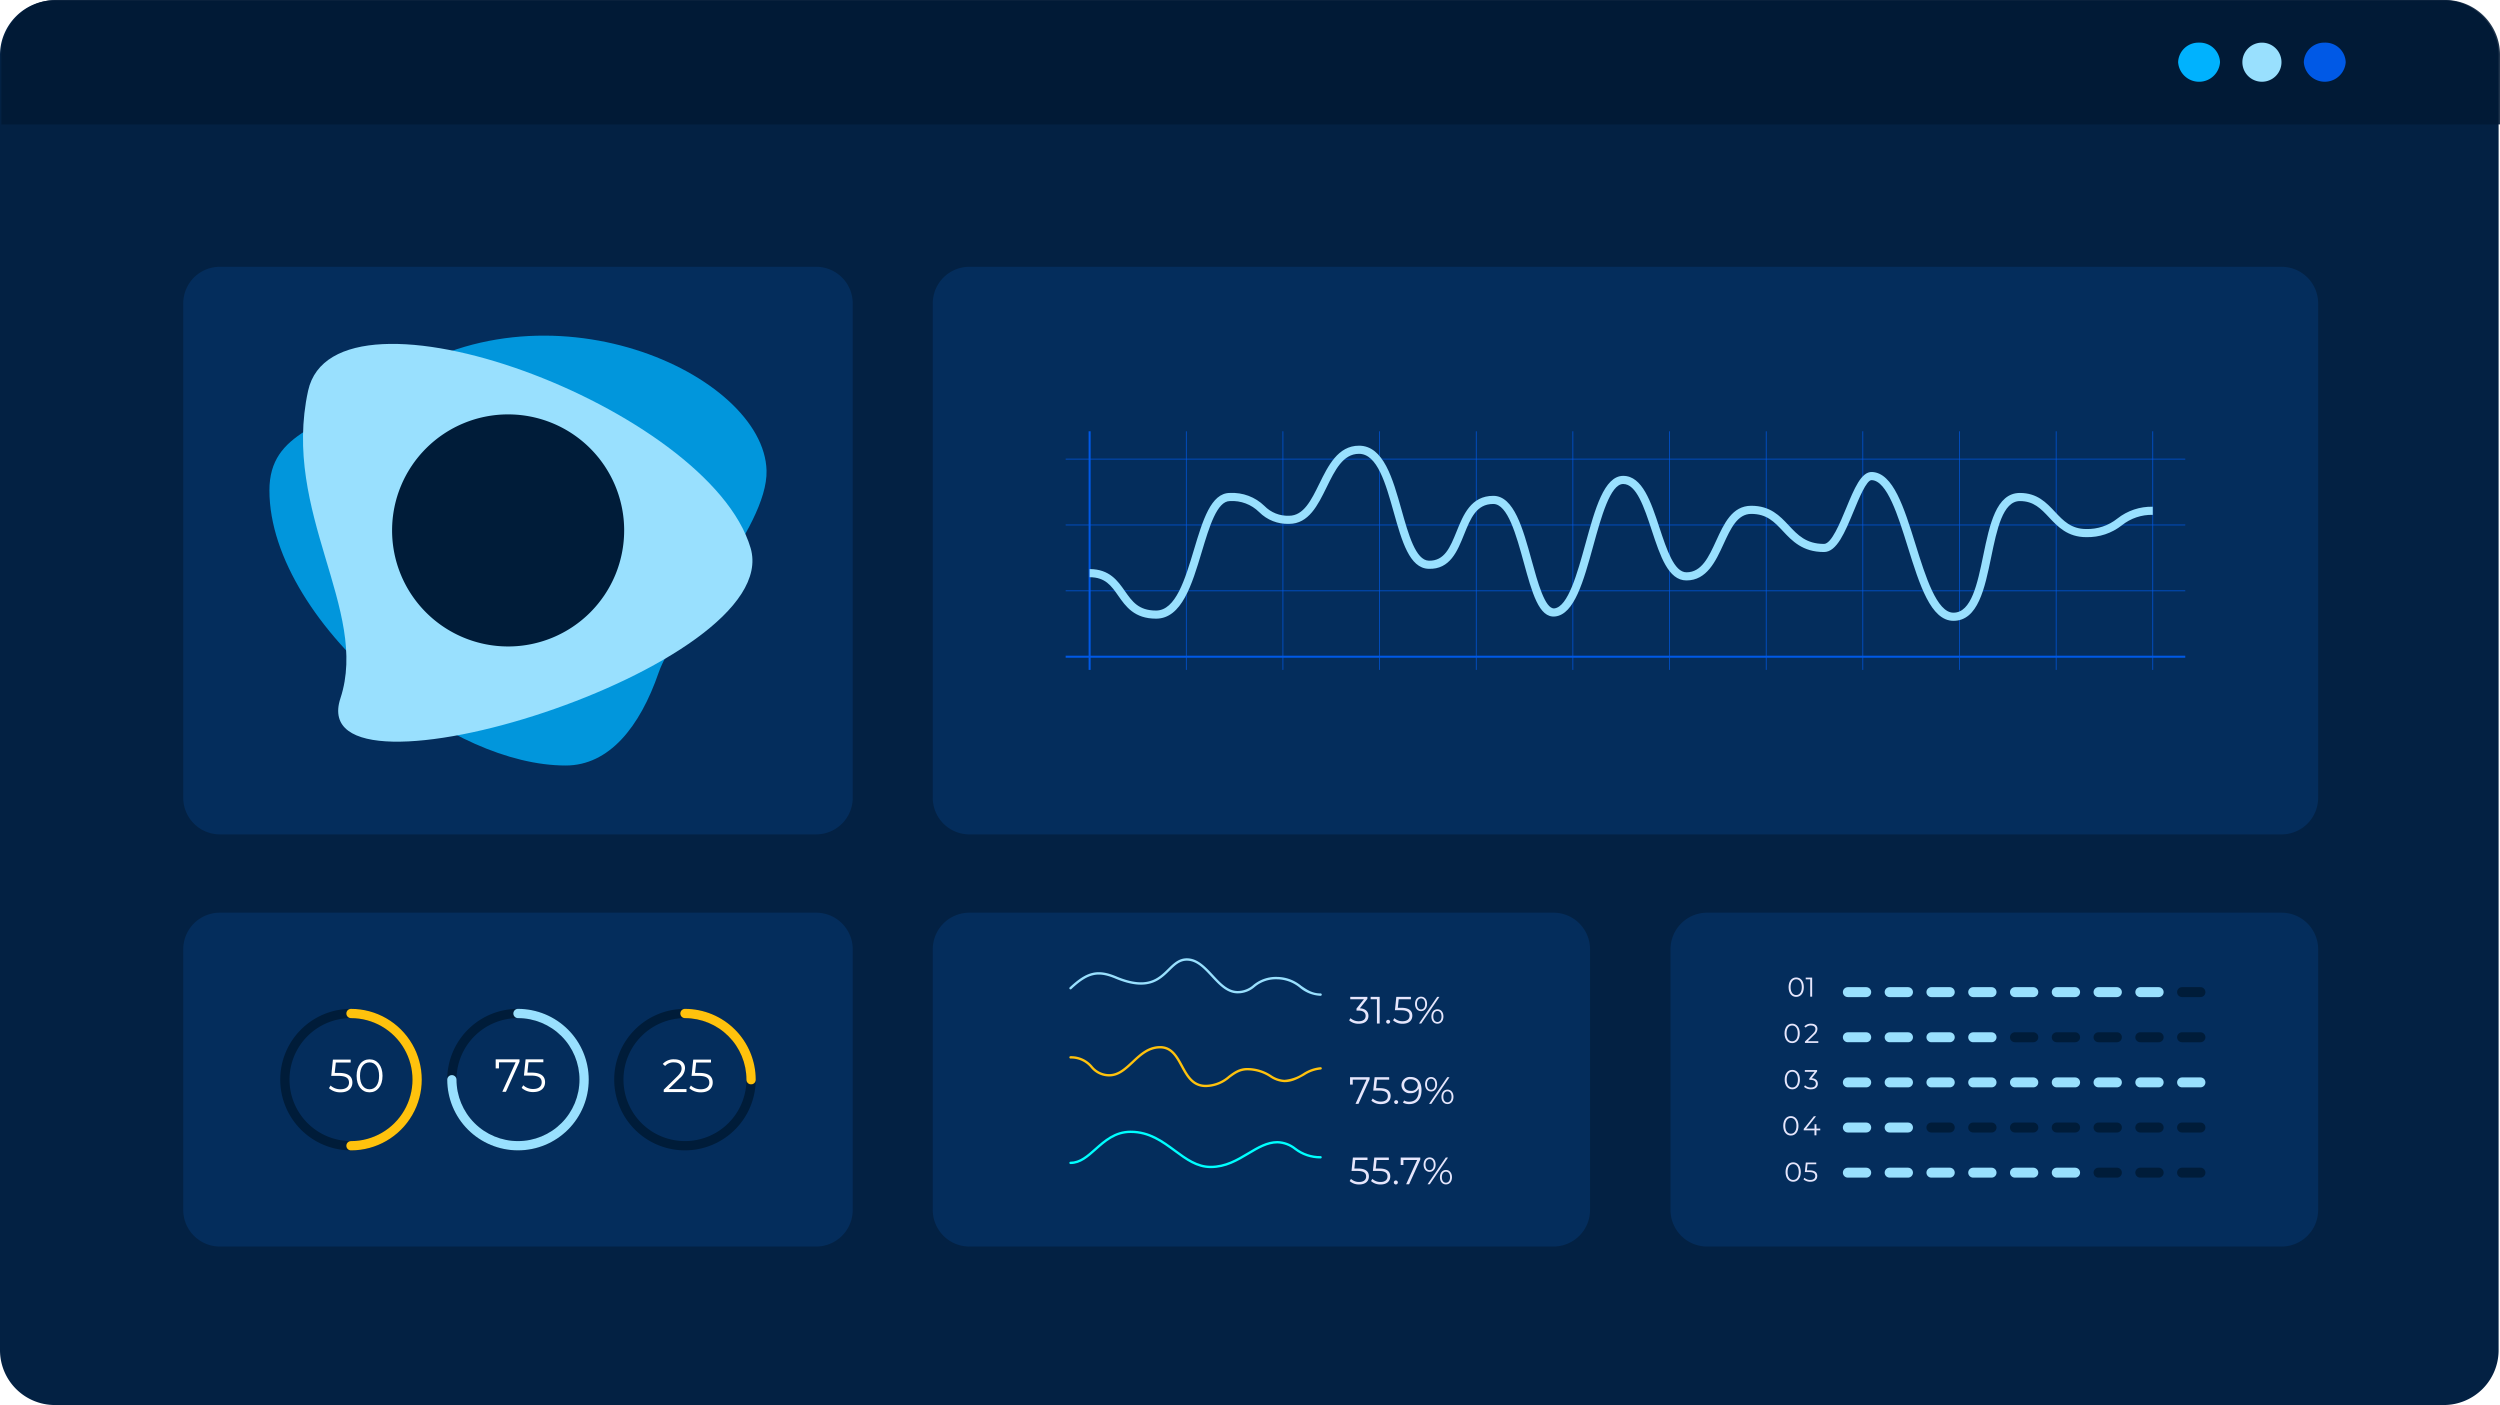 <svg xmlns="http://www.w3.org/2000/svg" xmlns:xlink="http://www.w3.org/1999/xlink" id="Group_1480" data-name="Group 1480" width="668.816" height="375.881" viewBox="0 0 668.816 375.881"><defs><clipPath id="clip-path"><rect id="Rectangle_730" data-name="Rectangle 730" width="668.816" height="375.881" fill="none"></rect></clipPath><clipPath id="clip-path-2"><rect id="Rectangle_679" data-name="Rectangle 679" width="668.818" height="375.881" fill="none"></rect></clipPath><clipPath id="clip-path-3"><rect id="Rectangle_658" data-name="Rectangle 658" width="668.444" height="375.816" fill="none"></rect></clipPath><clipPath id="clip-path-4"><rect id="Rectangle_659" data-name="Rectangle 659" width="668.442" height="33.277" fill="none"></rect></clipPath><clipPath id="clip-path-5"><rect id="Rectangle_661" data-name="Rectangle 661" width="133.002" height="115.001" fill="none"></rect></clipPath><clipPath id="clip-path-6"><path id="Path_5508" data-name="Path 5508" d="M226.549,298.5c-15.335,0-33.308-8.49-48.26-20.906-17.594-14.61-31-34.655-31-52.7,0-15.963,15.015-16.9,31.58-28.5,42.06-29.457,100.728-2.73,101.416,23.192.413,15.553-24.48,41.333-28.864,54.055-5.042,14.631-13.3,24.858-24.87,24.858" transform="translate(-147.287 -183.503)" fill="none"></path></clipPath><radialGradient id="radial-gradient" cx="0.498" cy="0.563" r="0.473" gradientTransform="matrix(0.986, 0, 0, -1, -0.007, 4.601)" gradientUnits="objectBoundingBox"><stop offset="0" stop-color="#99e0fe"></stop><stop offset="0.999" stop-color="#00b2fe"></stop><stop offset="1" stop-color="#00b2fe"></stop></radialGradient><clipPath id="clip-path-7"><rect id="Rectangle_662" data-name="Rectangle 662" width="120.239" height="106.42" fill="none"></rect></clipPath><clipPath id="clip-path-8"><path id="Path_5511" data-name="Path 5511" d="M657.154,253.826c-2.162,4.41-4.2,8.576-8.1,8.576a8.717,8.717,0,0,1-6.6-2.637,12.317,12.317,0,0,0-9.241-3.461c-5.043,0-7.245,7.334-9.576,15.1-2.415,8.043-4.913,16.36-10.166,16.36-4.687,0-6.38-2.419-8.342-5.219-1.928-2.752-4.112-5.872-9.434-5.872v2.173c4.192,0,5.8,2.292,7.655,4.945,2.018,2.88,4.3,6.145,10.121,6.145,6.868,0,9.6-9.1,12.245-17.909,2-6.66,4.069-13.548,7.5-13.548a10.223,10.223,0,0,1,7.836,2.946,10.753,10.753,0,0,0,8,3.152c5.25,0,7.689-4.979,10.049-9.793,2.256-4.6,4.387-8.949,8.66-8.949,4.9,0,7.135,7.939,9.294,15.615,2.17,7.719,4.221,15.01,9.328,15.149,5.771.21,7.722-4.793,9.485-9.158,1.776-4.4,3.309-8.192,7.82-8.192,3.855,0,6.145,8.327,8.165,15.675,2.2,7.995,4.056,14.909,8.4,14.421,5.128-.573,7.582-9.464,10.18-18.878,2.143-7.764,4.571-16.562,8.011-16.562,3.551,0,5.625,6.284,7.632,12.361,2.281,6.913,4.436,13.441,9.29,13.441,5.459,0,7.827-5.158,9.916-9.709,1.91-4.161,3.715-8.091,7.417-8.091,4.168,0,6.166,2.131,8.478,4.6,2.463,2.627,5.255,5.6,10.986,5.6,3.425,0,5.613-5.3,7.93-10.9,1.382-3.342,3.462-8.439,4.831-8.339,4.133.17,7.058,9.549,9.638,17.824,3.178,10.191,6.18,19.817,12.231,19.817,6.58,0,8.37-8.667,10.1-17.048,1.522-7.368,3.1-14.985,7.676-14.985,3.705,0,5.614,2.03,7.823,4.382,2.319,2.47,4.949,5.269,9.955,5.269a14.762,14.762,0,0,0,9.516-3.176,12.732,12.732,0,0,1,8.26-2.791v-2.173a14.729,14.729,0,0,0-9.484,3.169,12.772,12.772,0,0,1-8.291,2.8c-4.067,0-6.158-2.226-8.372-4.583-2.34-2.492-4.76-5.068-9.405-5.068-6.35,0-8.1,8.5-9.8,16.718-1.555,7.529-3.163,15.315-7.973,15.315-4.453,0-7.483-9.717-10.156-18.291-3.066-9.83-5.961-19.114-11.622-19.348-2.882-.125-4.755,4.421-6.928,9.681-1.667,4.033-3.951,9.557-5.923,9.557-4.789,0-7.029-2.388-9.4-4.918-2.435-2.6-4.954-5.285-10.063-5.285s-7.28,4.756-9.391,9.357c-1.993,4.341-3.876,8.443-7.942,8.443-3.284,0-5.288-6.075-7.228-11.949-2.247-6.811-4.571-13.854-9.693-13.854-5.093,0-7.527,8.819-10.1,18.156-2.185,7.916-4.662,16.888-8.328,17.3-2.486.23-4.46-7-6.066-12.84-2.334-8.492-4.748-17.272-10.259-17.272-5.976,0-8.025,5.074-9.834,9.551-1.716,4.248-3.231,7.908-7.412,7.8-3.509-.1-5.434-6.944-7.3-13.566-2.378-8.455-4.836-17.2-11.385-17.2-5.627,0-8.274,5.4-10.609,10.166" transform="translate(-595.699 -243.66)" fill="none"></path></clipPath><linearGradient id="linear-gradient" x1="-1.025" y1="5.478" x2="-1.023" y2="5.478" gradientUnits="objectBoundingBox"><stop offset="0" stop-color="#3385ff"></stop><stop offset="0.998" stop-color="#99e0fe"></stop><stop offset="1" stop-color="#99e0fe"></stop></linearGradient><clipPath id="clip-path-10"><path id="Path_5521" data-name="Path 5521" d="M371.941,552.784a1.24,1.24,0,0,0,1.241,1.241,16.466,16.466,0,0,1,16.447,16.447,1.241,1.241,0,1,0,2.481,0,18.949,18.949,0,0,0-18.928-18.929,1.24,1.24,0,0,0-1.241,1.241" transform="translate(-371.941 -551.543)" fill="none"></path></clipPath><linearGradient id="linear-gradient-2" x1="-9.024" y1="5.255" x2="-9" y2="5.255" gradientUnits="objectBoundingBox"><stop offset="0" stop-color="#0054b0"></stop><stop offset="1" stop-color="#ffc20d"></stop></linearGradient><clipPath id="clip-path-11"><path id="Path_5522" data-name="Path 5522" d="M189.359,552.784a1.24,1.24,0,0,0,1.24,1.241,16.448,16.448,0,0,1,0,32.9,1.24,1.24,0,1,0,0,2.481,18.929,18.929,0,1,0,0-37.858,1.24,1.24,0,0,0-1.24,1.241" transform="translate(-189.359 -551.543)" fill="none"></path></clipPath><linearGradient id="linear-gradient-3" x1="-4.594" y1="2.8" x2="-4.57" y2="2.8" xlink:href="#linear-gradient-2"></linearGradient><clipPath id="clip-path-12"><path id="Path_5523" data-name="Path 5523" d="M262.191,552.784a1.24,1.24,0,0,0,1.241,1.241,16.448,16.448,0,1,1-16.448,16.447,1.241,1.241,0,0,0-2.481,0,18.929,18.929,0,1,0,18.93-18.929,1.24,1.24,0,0,0-1.241,1.241" transform="translate(-244.502 -551.543)" fill="none"></path></clipPath><linearGradient id="linear-gradient-4" x1="-3.16" y1="2.8" x2="-3.147" y2="2.8" gradientUnits="objectBoundingBox"><stop offset="0" stop-color="#0055b0"></stop><stop offset="1" stop-color="#99e0fe"></stop></linearGradient><clipPath id="clip-path-14"><path id="Path_5534" data-name="Path 5534" d="M1008.84,539.683a1.33,1.33,0,1,0,0,2.66h4.913a1.33,1.33,0,1,0,0-2.66Z" transform="translate(-1007.51 -539.683)" fill="none"></path></clipPath><linearGradient id="linear-gradient-5" x1="-65.101" y1="42.033" x2="-65.037" y2="42.033" gradientUnits="objectBoundingBox"><stop offset="0" stop-color="#0059e6"></stop><stop offset="1" stop-color="#99e0fe"></stop></linearGradient><clipPath id="clip-path-15"><path id="Path_5535" data-name="Path 5535" d="M1008.84,564.358a1.33,1.33,0,0,0,0,2.66h4.913a1.33,1.33,0,1,0,0-2.66Z" transform="translate(-1007.51 -564.358)" fill="none"></path></clipPath><linearGradient id="linear-gradient-6" x1="-65.101" y1="37.486" x2="-65.037" y2="37.486" xlink:href="#linear-gradient-5"></linearGradient><clipPath id="clip-path-16"><path id="Path_5536" data-name="Path 5536" d="M1008.84,589.032a1.33,1.33,0,1,0,0,2.66h4.913a1.33,1.33,0,1,0,0-2.66Z" transform="translate(-1007.51 -589.032)" fill="none"></path></clipPath><linearGradient id="linear-gradient-7" x1="-65.101" y1="32.947" x2="-65.037" y2="32.947" xlink:href="#linear-gradient-5"></linearGradient><clipPath id="clip-path-17"><path id="Path_5537" data-name="Path 5537" d="M1008.84,613.707a1.33,1.33,0,1,0,0,2.66h4.913a1.33,1.33,0,1,0,0-2.66Z" transform="translate(-1007.51 -613.707)" fill="none"></path></clipPath><linearGradient id="linear-gradient-8" x1="-65.101" y1="28.413" x2="-65.037" y2="28.413" xlink:href="#linear-gradient-5"></linearGradient><clipPath id="clip-path-18"><path id="Path_5538" data-name="Path 5538" d="M1008.84,638.382a1.33,1.33,0,0,0,0,2.66h4.913a1.33,1.33,0,1,0,0-2.66Z" transform="translate(-1007.51 -638.382)" fill="none"></path></clipPath><linearGradient id="linear-gradient-9" x1="-65.101" y1="23.869" x2="-65.037" y2="23.869" xlink:href="#linear-gradient-5"></linearGradient><clipPath id="clip-path-19"><path id="Path_5539" data-name="Path 5539" d="M1031.682,539.683a1.33,1.33,0,1,0,0,2.66h4.913a1.33,1.33,0,1,0,0-2.66Z" transform="translate(-1030.352 -539.683)" fill="none"></path></clipPath><linearGradient id="linear-gradient-10" x1="-66.582" y1="42.033" x2="-66.517" y2="42.033" xlink:href="#linear-gradient-5"></linearGradient><clipPath id="clip-path-20"><path id="Path_5540" data-name="Path 5540" d="M1031.682,564.358a1.33,1.33,0,0,0,0,2.66h4.913a1.33,1.33,0,1,0,0-2.66Z" transform="translate(-1030.352 -564.358)" fill="none"></path></clipPath><linearGradient id="linear-gradient-11" x1="-66.582" y1="37.486" x2="-66.517" y2="37.486" xlink:href="#linear-gradient-5"></linearGradient><clipPath id="clip-path-21"><path id="Path_5541" data-name="Path 5541" d="M1031.682,589.032a1.33,1.33,0,0,0,0,2.66h4.913a1.33,1.33,0,1,0,0-2.66Z" transform="translate(-1030.352 -589.032)" fill="none"></path></clipPath><linearGradient id="linear-gradient-12" x1="-66.582" y1="32.947" x2="-66.517" y2="32.947" xlink:href="#linear-gradient-5"></linearGradient><clipPath id="clip-path-22"><path id="Path_5542" data-name="Path 5542" d="M1031.682,613.707a1.33,1.33,0,1,0,0,2.66h4.913a1.33,1.33,0,1,0,0-2.66Z" transform="translate(-1030.352 -613.707)" fill="none"></path></clipPath><linearGradient id="linear-gradient-13" x1="-66.582" y1="28.413" x2="-66.517" y2="28.413" xlink:href="#linear-gradient-5"></linearGradient><clipPath id="clip-path-23"><path id="Path_5543" data-name="Path 5543" d="M1031.682,638.382a1.33,1.33,0,0,0,0,2.66h4.913a1.33,1.33,0,1,0,0-2.66Z" transform="translate(-1030.352 -638.382)" fill="none"></path></clipPath><linearGradient id="linear-gradient-14" x1="-66.582" y1="23.869" x2="-66.517" y2="23.869" xlink:href="#linear-gradient-5"></linearGradient><clipPath id="clip-path-24"><path id="Path_5544" data-name="Path 5544" d="M1054.522,539.683a1.33,1.33,0,1,0,0,2.66h4.913a1.33,1.33,0,1,0,0-2.66Z" transform="translate(-1053.192 -539.683)" fill="none"></path></clipPath><linearGradient id="linear-gradient-15" x1="-68.058" y1="42.033" x2="-67.993" y2="42.033" xlink:href="#linear-gradient-5"></linearGradient><clipPath id="clip-path-25"><path id="Path_5545" data-name="Path 5545" d="M1054.522,564.358a1.33,1.33,0,0,0,0,2.66h4.913a1.33,1.33,0,0,0,0-2.66Z" transform="translate(-1053.192 -564.358)" fill="none"></path></clipPath><linearGradient id="linear-gradient-16" x1="-68.058" y1="37.486" x2="-67.993" y2="37.486" xlink:href="#linear-gradient-5"></linearGradient><clipPath id="clip-path-26"><path id="Path_5546" data-name="Path 5546" d="M1054.522,589.032a1.33,1.33,0,0,0,0,2.66h4.913a1.33,1.33,0,0,0,0-2.66Z" transform="translate(-1053.192 -589.032)" fill="none"></path></clipPath><linearGradient id="linear-gradient-17" x1="-68.058" y1="32.947" x2="-67.993" y2="32.947" xlink:href="#linear-gradient-5"></linearGradient><clipPath id="clip-path-28"><path id="Path_5548" data-name="Path 5548" d="M1054.522,638.382a1.33,1.33,0,0,0,0,2.66h4.913a1.33,1.33,0,0,0,0-2.66Z" transform="translate(-1053.192 -638.382)" fill="none"></path></clipPath><linearGradient id="linear-gradient-18" x1="-68.058" y1="23.869" x2="-67.993" y2="23.869" xlink:href="#linear-gradient-5"></linearGradient><clipPath id="clip-path-29"><path id="Path_5549" data-name="Path 5549" d="M1077.362,539.683a1.33,1.33,0,1,0,0,2.66h4.913a1.33,1.33,0,1,0,0-2.66Z" transform="translate(-1076.032 -539.683)" fill="none"></path></clipPath><linearGradient id="linear-gradient-19" x1="-69.529" y1="42.033" x2="-69.464" y2="42.033" xlink:href="#linear-gradient-5"></linearGradient><clipPath id="clip-path-30"><path id="Path_5550" data-name="Path 5550" d="M1077.362,564.358a1.33,1.33,0,1,0,0,2.66h4.913a1.33,1.33,0,0,0,0-2.66Z" transform="translate(-1076.032 -564.358)" fill="none"></path></clipPath><linearGradient id="linear-gradient-20" x1="-69.529" y1="37.486" x2="-69.464" y2="37.486" xlink:href="#linear-gradient-5"></linearGradient><clipPath id="clip-path-31"><path id="Path_5551" data-name="Path 5551" d="M1077.362,589.032a1.33,1.33,0,1,0,0,2.66h4.913a1.33,1.33,0,0,0,0-2.66Z" transform="translate(-1076.032 -589.032)" fill="none"></path></clipPath><linearGradient id="linear-gradient-21" x1="-69.529" y1="32.947" x2="-69.464" y2="32.947" xlink:href="#linear-gradient-5"></linearGradient><clipPath id="clip-path-33"><path id="Path_5553" data-name="Path 5553" d="M1077.362,638.382a1.33,1.33,0,1,0,0,2.66h4.913a1.33,1.33,0,0,0,0-2.66Z" transform="translate(-1076.032 -638.382)" fill="none"></path></clipPath><linearGradient id="linear-gradient-22" x1="-69.529" y1="23.869" x2="-69.464" y2="23.869" xlink:href="#linear-gradient-5"></linearGradient><clipPath id="clip-path-34"><path id="Path_5554" data-name="Path 5554" d="M1100.2,539.683a1.33,1.33,0,1,0,0,2.66h4.912a1.33,1.33,0,1,0,0-2.66Z" transform="translate(-1098.873 -539.683)" fill="none"></path></clipPath><linearGradient id="linear-gradient-23" x1="-71.005" y1="42.033" x2="-70.941" y2="42.033" xlink:href="#linear-gradient-5"></linearGradient><clipPath id="clip-path-36"><path id="Path_5556" data-name="Path 5556" d="M1100.2,589.032a1.33,1.33,0,1,0,0,2.66h4.912a1.33,1.33,0,1,0,0-2.66Z" transform="translate(-1098.873 -589.032)" fill="none"></path></clipPath><linearGradient id="linear-gradient-24" x1="-71.005" y1="32.947" x2="-70.941" y2="32.947" xlink:href="#linear-gradient-5"></linearGradient><clipPath id="clip-path-38"><path id="Path_5558" data-name="Path 5558" d="M1100.2,638.382a1.33,1.33,0,1,0,0,2.66h4.912a1.33,1.33,0,1,0,0-2.66Z" transform="translate(-1098.873 -638.382)" fill="none"></path></clipPath><linearGradient id="linear-gradient-25" x1="-71.005" y1="23.869" x2="-70.941" y2="23.869" xlink:href="#linear-gradient-5"></linearGradient><clipPath id="clip-path-39"><path id="Path_5559" data-name="Path 5559" d="M1123.044,539.683a1.33,1.33,0,1,0,0,2.66h4.913a1.33,1.33,0,1,0,0-2.66Z" transform="translate(-1121.714 -539.683)" fill="none"></path></clipPath><linearGradient id="linear-gradient-26" x1="-72.481" y1="42.033" x2="-72.416" y2="42.033" xlink:href="#linear-gradient-5"></linearGradient><clipPath id="clip-path-41"><path id="Path_5561" data-name="Path 5561" d="M1123.044,589.032a1.33,1.33,0,0,0,0,2.66h4.913a1.33,1.33,0,1,0,0-2.66Z" transform="translate(-1121.714 -589.032)" fill="none"></path></clipPath><linearGradient id="linear-gradient-27" x1="-72.481" y1="32.947" x2="-72.416" y2="32.947" xlink:href="#linear-gradient-5"></linearGradient><clipPath id="clip-path-43"><path id="Path_5563" data-name="Path 5563" d="M1123.044,638.382a1.33,1.33,0,0,0,0,2.66h4.913a1.33,1.33,0,1,0,0-2.66Z" transform="translate(-1121.714 -638.382)" fill="none"></path></clipPath><linearGradient id="linear-gradient-28" x1="-72.481" y1="23.869" x2="-72.416" y2="23.869" xlink:href="#linear-gradient-5"></linearGradient><clipPath id="clip-path-44"><path id="Path_5564" data-name="Path 5564" d="M1145.884,539.683a1.33,1.33,0,1,0,0,2.66h4.913a1.33,1.33,0,1,0,0-2.66Z" transform="translate(-1144.554 -539.683)" fill="none"></path></clipPath><linearGradient id="linear-gradient-29" x1="-73.956" y1="42.033" x2="-73.892" y2="42.033" xlink:href="#linear-gradient-5"></linearGradient><clipPath id="clip-path-46"><path id="Path_5566" data-name="Path 5566" d="M1145.884,589.032a1.33,1.33,0,0,0,0,2.66h4.913a1.33,1.33,0,1,0,0-2.66Z" transform="translate(-1144.554 -589.032)" fill="none"></path></clipPath><linearGradient id="linear-gradient-30" x1="-73.956" y1="32.947" x2="-73.892" y2="32.947" xlink:href="#linear-gradient-5"></linearGradient><clipPath id="clip-path-48"><path id="Path_5569" data-name="Path 5569" d="M1168.725,539.683a1.33,1.33,0,1,0,0,2.66h4.913a1.33,1.33,0,1,0,0-2.66Z" transform="translate(-1167.395 -539.683)" fill="none"></path></clipPath><linearGradient id="linear-gradient-31" x1="-75.433" y1="42.033" x2="-75.368" y2="42.033" xlink:href="#linear-gradient-5"></linearGradient><clipPath id="clip-path-50"><path id="Path_5571" data-name="Path 5571" d="M1168.725,589.032a1.33,1.33,0,1,0,0,2.66h4.913a1.33,1.33,0,0,0,0-2.66Z" transform="translate(-1167.395 -589.032)" fill="none"></path></clipPath><linearGradient id="linear-gradient-32" x1="-75.433" y1="32.947" x2="-75.368" y2="32.947" xlink:href="#linear-gradient-5"></linearGradient><clipPath id="clip-path-52"><path id="Path_5576" data-name="Path 5576" d="M1191.566,589.032a1.33,1.33,0,0,0,0,2.66h4.913a1.33,1.33,0,1,0,0-2.66Z" transform="translate(-1190.236 -589.032)" fill="none"></path></clipPath><linearGradient id="linear-gradient-33" x1="-76.912" y1="32.947" x2="-76.848" y2="32.947" xlink:href="#linear-gradient-5"></linearGradient><clipPath id="clip-path-54"><path id="Path_5596" data-name="Path 5596" d="M600.987,618.115c-4.28.01-7.1,2.522-9.592,4.738-2.065,1.839-4.016,3.574-6.467,3.574a.318.318,0,1,0,0,.637c2.693,0,4.732-1.814,6.89-3.736,2.522-2.245,5.131-4.567,9.17-4.576h.034c4.874,0,8.32,2.54,11.653,5,3.072,2.266,5.973,4.405,9.745,4.405,4.1,0,7.224-1.865,10.246-3.668,2.547-1.519,4.952-2.955,7.616-2.955a7.712,7.712,0,0,1,4.6,1.724,11.274,11.274,0,0,0,6.937,2.305.318.318,0,1,0,0-.636,10.6,10.6,0,0,1-6.587-2.2,8.322,8.322,0,0,0-4.954-1.831c-2.839,0-5.317,1.48-7.943,3.044-2.948,1.759-6,3.578-9.92,3.578-3.561,0-6.382-2.078-9.367-4.279-3.415-2.519-6.947-5.123-12.03-5.123Z" transform="translate(-584.609 -618.115)" fill="none"></path></clipPath><linearGradient id="linear-gradient-34" x1="-4.236" y1="7.313" x2="-4.229" y2="7.313" gradientUnits="objectBoundingBox"><stop offset="0" stop-color="#00b4dc"></stop><stop offset="1" stop-color="aqua"></stop></linearGradient></defs><g id="Group_1479" data-name="Group 1479" clip-path="url(#clip-path)"><g id="Group_1384" data-name="Group 1384"><g id="Group_1383" data-name="Group 1383" clip-path="url(#clip-path-2)"><g id="Group_1371" data-name="Group 1371" transform="translate(0 0.065)" style="isolation: isolate"><g id="Group_1370" data-name="Group 1370"><g id="Group_1369" data-name="Group 1369" clip-path="url(#clip-path-3)"><path id="Path_5498" data-name="Path 5498" d="M14.68.133H653.763a14.68,14.68,0,0,1,14.68,14.68V361.269a14.68,14.68,0,0,1-14.68,14.68H14.68A14.68,14.68,0,0,1,0,361.269V14.813A14.68,14.68,0,0,1,14.68.133" transform="translate(0 -0.133)" fill="#032143"></path></g></g></g><g id="Group_1374" data-name="Group 1374" transform="translate(0.374)" opacity="0.877" style="isolation: isolate"><g id="Group_1373" data-name="Group 1373"><g id="Group_1372" data-name="Group 1372" clip-path="url(#clip-path-4)"><path id="Path_5499" data-name="Path 5499" d="M669.208,33.278v-18.6A14.68,14.68,0,0,0,654.527,0H15.444A14.68,14.68,0,0,0,.764,14.681v18.6Z" transform="translate(-0.764 -0.001)" fill="#011934"></path></g></g></g><path id="Path_5500" data-name="Path 5500" d="M1265.12,23.312a5.427,5.427,0,0,1,5.6,5.231,5.618,5.618,0,0,1-11.209,0,5.427,5.427,0,0,1,5.6-5.231" transform="translate(-643.179 -11.904)" fill="#0059e6"></path><path id="Path_5501" data-name="Path 5501" d="M1231.148,23.312a5.231,5.231,0,1,1-5.231,5.231,5.231,5.231,0,0,1,5.231-5.231" transform="translate(-626.022 -11.904)" fill="#99e0fe"></path><path id="Path_5502" data-name="Path 5502" d="M1196.4,23.312a5.428,5.428,0,0,1,5.6,5.231,5.618,5.618,0,0,1-11.21,0,5.428,5.428,0,0,1,5.6-5.231" transform="translate(-608.085 -11.904)" fill="#00b2fe"></path><path id="Path_5503" data-name="Path 5503" d="M109.973,145.86H269.5a9.786,9.786,0,0,1,9.787,9.787V287.916A9.786,9.786,0,0,1,269.5,297.7H109.973a9.787,9.787,0,0,1-9.787-9.787V155.647a9.787,9.787,0,0,1,9.787-9.787" transform="translate(-51.161 -74.484)" fill="#042d5c"></path><path id="Path_5504" data-name="Path 5504" d="M109.973,498.97H269.5a9.786,9.786,0,0,1,9.787,9.787v69.737a9.787,9.787,0,0,1-9.787,9.787H109.973a9.787,9.787,0,0,1-9.787-9.787V508.757a9.787,9.787,0,0,1,9.787-9.787" transform="translate(-51.161 -254.802)" fill="#042d5c"></path><path id="Path_5505" data-name="Path 5505" d="M519.739,498.97H676a9.787,9.787,0,0,1,9.787,9.787v69.737A9.787,9.787,0,0,1,676,588.281H519.739a9.787,9.787,0,0,1-9.787-9.787V508.757a9.787,9.787,0,0,1,9.787-9.787" transform="translate(-260.41 -254.802)" fill="#042d5c"></path><path id="Path_5506" data-name="Path 5506" d="M923.063,498.97h153.686a9.787,9.787,0,0,1,9.787,9.787v69.737a9.787,9.787,0,0,1-9.787,9.787H923.063a9.787,9.787,0,0,1-9.787-9.787V508.757a9.787,9.787,0,0,1,9.787-9.787" transform="translate(-466.37 -254.802)" fill="#042d5c"></path><path id="Path_5507" data-name="Path 5507" d="M519.739,145.86h351.05a9.787,9.787,0,0,1,9.787,9.787V287.916a9.787,9.787,0,0,1-9.787,9.787H519.739a9.787,9.787,0,0,1-9.787-9.787V155.647a9.787,9.787,0,0,1,9.787-9.787" transform="translate(-260.41 -74.484)" fill="#042d5c"></path><g id="Group_1379" data-name="Group 1379" transform="translate(72.074 89.796)" opacity="0.79"><g id="Group_1378" data-name="Group 1378"><g id="Group_1377" data-name="Group 1377" clip-path="url(#clip-path-5)"><g id="Group_1376" data-name="Group 1376" transform="translate(0 0)"><g id="Group_1375" data-name="Group 1375" clip-path="url(#clip-path-6)"><rect id="Rectangle_660" data-name="Rectangle 660" width="133.41" height="131.563" transform="translate(0 -16.562)" fill="url(#radial-gradient)"></rect></g></g></g></g></g><g id="Group_1382" data-name="Group 1382" transform="translate(81.062 92.003)" style="mix-blend-mode: soft-light;isolation: isolate"><g id="Group_1381" data-name="Group 1381"><g id="Group_1380" data-name="Group 1380" clip-path="url(#clip-path-7)"><path id="Path_5509" data-name="Path 5509" d="M285.4,242.634c9.417,32.023-120.174,71.893-109.735,40.188,7.8-23.686-15.792-49.666-8.648-82.272s107.313,4.441,118.384,42.084" transform="translate(-165.654 -188.014)" fill="#99e0fe"></path></g></g></g><path id="Path_5510" data-name="Path 5510" d="M276.44,257.592A31.043,31.043,0,1,1,245.4,226.549a31.043,31.043,0,0,1,31.043,31.043" transform="translate(-109.461 -115.689)" fill="#001c39"></path><rect id="Rectangle_663" data-name="Rectangle 663" width="299.526" height="0.542" transform="translate(285.091 175.419)" fill="#0059e6"></rect><rect id="Rectangle_664" data-name="Rectangle 664" width="299.526" height="0.182" transform="translate(285.091 157.976)" fill="#0059e6"></rect><rect id="Rectangle_665" data-name="Rectangle 665" width="299.526" height="0.182" transform="translate(285.091 140.354)" fill="#0059e6"></rect><rect id="Rectangle_666" data-name="Rectangle 666" width="299.526" height="0.182" transform="translate(285.091 122.73)" fill="#0059e6"></rect><rect id="Rectangle_667" data-name="Rectangle 667" width="0.18" height="63.833" transform="translate(549.982 115.38)" fill="#0059e6"></rect><rect id="Rectangle_668" data-name="Rectangle 668" width="0.182" height="63.833" transform="translate(575.837 115.38)" fill="#0059e6"></rect><rect id="Rectangle_669" data-name="Rectangle 669" width="0.18" height="63.833" transform="translate(524.124 115.38)" fill="#0059e6"></rect><rect id="Rectangle_670" data-name="Rectangle 670" width="0.18" height="63.833" transform="translate(472.411 115.38)" fill="#0059e6"></rect><rect id="Rectangle_671" data-name="Rectangle 671" width="0.18" height="63.833" transform="translate(498.268 115.38)" fill="#0059e6"></rect><rect id="Rectangle_672" data-name="Rectangle 672" width="0.18" height="63.833" transform="translate(446.553 115.38)" fill="#0059e6"></rect><rect id="Rectangle_673" data-name="Rectangle 673" width="0.18" height="63.833" transform="translate(420.697 115.38)" fill="#0059e6"></rect><rect id="Rectangle_674" data-name="Rectangle 674" width="0.18" height="63.833" transform="translate(394.839 115.38)" fill="#0059e6"></rect><rect id="Rectangle_675" data-name="Rectangle 675" width="0.18" height="63.833" transform="translate(343.125 115.38)" fill="#0059e6"></rect><rect id="Rectangle_676" data-name="Rectangle 676" width="0.18" height="63.833" transform="translate(368.982 115.38)" fill="#0059e6"></rect><rect id="Rectangle_677" data-name="Rectangle 677" width="0.18" height="63.833" transform="translate(317.268 115.38)" fill="#0059e6"></rect><rect id="Rectangle_678" data-name="Rectangle 678" width="0.542" height="63.833" transform="translate(291.231 115.38)" fill="#0059e6"></rect></g></g><g id="Group_1386" data-name="Group 1386" transform="translate(291.502 119.234)"><g id="Group_1385" data-name="Group 1385" clip-path="url(#clip-path-8)"><rect id="Rectangle_680" data-name="Rectangle 680" width="284.427" height="46.85" transform="translate(0 0)" fill="url(#linear-gradient)"></rect></g></g><g id="Group_1388" data-name="Group 1388"><g id="Group_1387" data-name="Group 1387" clip-path="url(#clip-path-2)"><path id="Path_5512" data-name="Path 5512" d="M368.681,587.1v.794h-6.088v-.633l3.608-3.534c.98-.967,1.166-1.55,1.166-2.146,0-1-.707-1.624-2.033-1.624a2.948,2.948,0,0,0-2.368.967l-.633-.546a3.9,3.9,0,0,1,3.075-1.24c1.762,0,2.877.893,2.877,2.344a3.57,3.57,0,0,1-1.426,2.715l-2.951,2.9Z" transform="translate(-185.027 -295.743)" fill="#fff"></path><path id="Path_5513" data-name="Path 5513" d="M383.1,585.421c0,1.476-1.03,2.629-3.15,2.629a4.484,4.484,0,0,1-3.113-1.116l.434-.707a3.763,3.763,0,0,0,2.666,1c1.476,0,2.256-.719,2.256-1.773,0-1.116-.694-1.811-2.9-1.811h-1.848l.446-4.352h4.75v.794h-3.968l-.3,2.765h1.116c2.617,0,3.609,1.029,3.609,2.567" transform="translate(-192.432 -295.821)" fill="#fff"></path><path id="Path_5514" data-name="Path 5514" d="M354.723,589.4a18.929,18.929,0,1,1,18.928-18.929A18.95,18.95,0,0,1,354.723,589.4m0-35.376a16.448,16.448,0,1,0,16.446,16.447,16.466,16.466,0,0,0-16.446-16.447" transform="translate(-171.475 -281.649)" fill="#001c39"></path><path id="Path_5515" data-name="Path 5515" d="M186.115,585.421c0,1.476-1.03,2.629-3.15,2.629a4.484,4.484,0,0,1-3.113-1.116l.434-.707a3.763,3.763,0,0,0,2.666,1c1.476,0,2.256-.719,2.256-1.773,0-1.116-.694-1.811-2.9-1.811H180.46l.446-4.352h4.75v.794h-3.968l-.3,2.765h1.116c2.617,0,3.609,1.029,3.609,2.567" transform="translate(-91.843 -295.821)" fill="#fff"></path><path id="Path_5516" data-name="Path 5516" d="M194.963,583.557c0-2.765,1.451-4.414,3.46-4.414s3.471,1.649,3.471,4.414-1.462,4.414-3.471,4.414-3.46-1.65-3.46-4.414m6.014,0c0-2.319-1.042-3.6-2.554-3.6s-2.555,1.277-2.555,3.6,1.042,3.6,2.555,3.6,2.554-1.277,2.554-3.6" transform="translate(-99.559 -295.743)" fill="#fff"></path><path id="Path_5517" data-name="Path 5517" d="M172.142,589.4a18.929,18.929,0,1,1,18.928-18.929A18.949,18.949,0,0,1,172.142,589.4m0-35.376a16.448,16.448,0,1,0,16.447,16.447,16.466,16.466,0,0,0-16.447-16.447" transform="translate(-78.24 -281.649)" fill="#001c39"></path><path id="Path_5518" data-name="Path 5518" d="M277.363,579.143v.632l-3.633,8.047h-.967l3.572-7.886H271.87v1.624h-.881v-2.418Z" transform="translate(-138.382 -295.743)" fill="#fff"></path><path id="Path_5519" data-name="Path 5519" d="M291.452,585.268c0,1.476-1.03,2.629-3.15,2.629a4.483,4.483,0,0,1-3.112-1.116l.434-.707a3.764,3.764,0,0,0,2.667,1c1.475,0,2.256-.719,2.256-1.773,0-1.116-.694-1.811-2.9-1.811H285.8l.445-4.352h4.75v.794h-3.968l-.3,2.765h1.116c2.617,0,3.609,1.029,3.609,2.567" transform="translate(-145.634 -295.743)" fill="#fff"></path><path id="Path_5520" data-name="Path 5520" d="M263.432,589.4a18.929,18.929,0,1,1,18.928-18.929A18.95,18.95,0,0,1,263.432,589.4m0-35.376a16.448,16.448,0,1,0,16.447,16.447,16.466,16.466,0,0,0-16.447-16.447" transform="translate(-124.857 -281.649)" fill="#001c39"></path></g></g><g id="Group_1390" data-name="Group 1390" transform="translate(182.007 269.894)"><g id="Group_1389" data-name="Group 1389" clip-path="url(#clip-path-10)"><rect id="Rectangle_682" data-name="Rectangle 682" width="20.169" height="20.17" transform="translate(0 0)" fill="url(#linear-gradient-2)"></rect></g></g><g id="Group_1392" data-name="Group 1392" transform="translate(92.662 269.894)"><g id="Group_1391" data-name="Group 1391" clip-path="url(#clip-path-11)"><rect id="Rectangle_683" data-name="Rectangle 683" width="20.169" height="37.858" transform="translate(0 0)" fill="url(#linear-gradient-3)"></rect></g></g><g id="Group_1394" data-name="Group 1394" transform="translate(119.646 269.894)"><g id="Group_1393" data-name="Group 1393" clip-path="url(#clip-path-12)"><rect id="Rectangle_684" data-name="Rectangle 684" width="37.858" height="37.858" transform="translate(0 0)" fill="url(#linear-gradient-4)"></rect></g></g><g id="Group_1396" data-name="Group 1396"><g id="Group_1395" data-name="Group 1395" clip-path="url(#clip-path-2)"><path id="Path_5524" data-name="Path 5524" d="M977.83,536.981c0-1.627.853-2.6,2.034-2.6s2.041.969,2.041,2.6-.86,2.6-2.041,2.6-2.034-.97-2.034-2.6m3.537,0c0-1.364-.614-2.114-1.5-2.114s-1.5.751-1.5,2.114.612,2.115,1.5,2.115,1.5-.751,1.5-2.115" transform="translate(-499.335 -272.888)" fill="#e6e6fc"></path><path id="Path_5525" data-name="Path 5525" d="M988.913,534.476v5.1h-.524v-4.636h-1.2v-.467Z" transform="translate(-504.112 -272.934)" fill="#e6e6fc"></path><path id="Path_5526" data-name="Path 5526" d="M975.7,587.518c0-1.627.853-2.6,2.034-2.6s2.041.969,2.041,2.6-.859,2.6-2.041,2.6-2.034-.971-2.034-2.6m3.537,0c0-1.364-.614-2.114-1.5-2.114s-1.5.751-1.5,2.114.612,2.114,1.5,2.114,1.5-.75,1.5-2.114" transform="translate(-498.249 -298.695)" fill="#e6e6fc"></path><path id="Path_5527" data-name="Path 5527" d="M989.971,588.65c0,.853-.618,1.509-1.852,1.509a2.662,2.662,0,0,1-1.837-.656l.256-.416a2.235,2.235,0,0,0,1.581.591c.847,0,1.313-.393,1.313-1.028,0-.614-.431-1.013-1.379-1.013h-.364v-.387l1.414-1.771h-2.61v-.467h3.281v.372l-1.444,1.814c1.093.059,1.64.635,1.64,1.452" transform="translate(-503.651 -298.74)" fill="#e6e6fc"></path><path id="Path_5528" data-name="Path 5528" d="M975.613,562.253c0-1.627.853-2.6,2.034-2.6s2.041.969,2.041,2.6-.86,2.6-2.041,2.6-2.034-.971-2.034-2.6m3.537,0c0-1.364-.614-2.114-1.5-2.114s-1.5.75-1.5,2.114.612,2.115,1.5,2.115,1.5-.751,1.5-2.115" transform="translate(-498.203 -285.792)" fill="#e6e6fc"></path><path id="Path_5529" data-name="Path 5529" d="M990.178,564.339v.467H986.6v-.372l2.123-2.078c.576-.568.685-.91.685-1.261,0-.591-.416-.955-1.2-.955a1.735,1.735,0,0,0-1.393.57l-.372-.321a2.3,2.3,0,0,1,1.809-.729c1.034,0,1.69.525,1.69,1.378a2.1,2.1,0,0,1-.837,1.6l-1.736,1.706Z" transform="translate(-503.734 -285.793)" fill="#e6e6fc"></path><path id="Path_5530" data-name="Path 5530" d="M976.173,638.052c0-1.627.853-2.6,2.034-2.6s2.041.969,2.041,2.6-.86,2.6-2.041,2.6-2.034-.97-2.034-2.6m3.537,0c0-1.364-.614-2.114-1.5-2.114s-1.5.751-1.5,2.114.612,2.114,1.5,2.114,1.5-.751,1.5-2.114" transform="translate(-498.489 -324.5)" fill="#e6e6fc"></path><path id="Path_5531" data-name="Path 5531" d="M989.657,639.147c0,.868-.605,1.547-1.852,1.547a2.645,2.645,0,0,1-1.831-.656l.256-.416a2.209,2.209,0,0,0,1.566.591c.868,0,1.328-.422,1.328-1.042,0-.656-.408-1.065-1.706-1.065h-1.087l.263-2.558h2.793v.467h-2.333l-.176,1.625h.658c1.538,0,2.121.605,2.121,1.509" transform="translate(-503.494 -324.545)" fill="#e6e6fc"></path><path id="Path_5532" data-name="Path 5532" d="M974.906,612.783c0-1.627.853-2.6,2.034-2.6s2.041.969,2.041,2.6-.859,2.6-2.041,2.6-2.034-.97-2.034-2.6m3.537,0c0-1.364-.614-2.114-1.5-2.114s-1.5.751-1.5,2.114.612,2.115,1.5,2.115,1.5-.751,1.5-2.115" transform="translate(-497.842 -311.596)" fill="#e6e6fc"></path><path id="Path_5533" data-name="Path 5533" d="M990.523,614.04H989.5v1.341h-.525V614.04H986.1v-.38l2.705-3.382h.582l-2.61,3.3h2.217v-1.181h.51v1.181h1.02Z" transform="translate(-503.557 -311.642)" fill="#e6e6fc"></path></g></g><g id="Group_1398" data-name="Group 1398" transform="translate(493.019 264.091)"><g id="Group_1397" data-name="Group 1397" clip-path="url(#clip-path-14)"><rect id="Rectangle_686" data-name="Rectangle 686" width="7.573" height="2.66" transform="translate(0)" fill="url(#linear-gradient-5)"></rect></g></g><g id="Group_1400" data-name="Group 1400" transform="translate(493.019 276.165)"><g id="Group_1399" data-name="Group 1399" clip-path="url(#clip-path-15)"><rect id="Rectangle_687" data-name="Rectangle 687" width="7.573" height="2.66" transform="translate(0 0)" fill="url(#linear-gradient-6)"></rect></g></g><g id="Group_1402" data-name="Group 1402" transform="translate(493.019 288.239)"><g id="Group_1401" data-name="Group 1401" clip-path="url(#clip-path-16)"><rect id="Rectangle_688" data-name="Rectangle 688" width="7.573" height="2.66" transform="translate(0)" fill="url(#linear-gradient-7)"></rect></g></g><g id="Group_1404" data-name="Group 1404" transform="translate(493.019 300.314)"><g id="Group_1403" data-name="Group 1403" clip-path="url(#clip-path-17)"><rect id="Rectangle_689" data-name="Rectangle 689" width="7.573" height="2.66" transform="translate(0 0)" fill="url(#linear-gradient-8)"></rect></g></g><g id="Group_1406" data-name="Group 1406" transform="translate(493.019 312.388)"><g id="Group_1405" data-name="Group 1405" clip-path="url(#clip-path-18)"><rect id="Rectangle_690" data-name="Rectangle 690" width="7.573" height="2.66" transform="translate(0 0)" fill="url(#linear-gradient-9)"></rect></g></g><g id="Group_1408" data-name="Group 1408" transform="translate(504.196 264.091)"><g id="Group_1407" data-name="Group 1407" clip-path="url(#clip-path-19)"><rect id="Rectangle_691" data-name="Rectangle 691" width="7.573" height="2.66" fill="url(#linear-gradient-10)"></rect></g></g><g id="Group_1410" data-name="Group 1410" transform="translate(504.196 276.165)"><g id="Group_1409" data-name="Group 1409" clip-path="url(#clip-path-20)"><rect id="Rectangle_692" data-name="Rectangle 692" width="7.573" height="2.66" transform="translate(0 0)" fill="url(#linear-gradient-11)"></rect></g></g><g id="Group_1412" data-name="Group 1412" transform="translate(504.196 288.239)"><g id="Group_1411" data-name="Group 1411" clip-path="url(#clip-path-21)"><rect id="Rectangle_693" data-name="Rectangle 693" width="7.573" height="2.66" fill="url(#linear-gradient-12)"></rect></g></g><g id="Group_1414" data-name="Group 1414" transform="translate(504.196 300.314)"><g id="Group_1413" data-name="Group 1413" clip-path="url(#clip-path-22)"><rect id="Rectangle_694" data-name="Rectangle 694" width="7.573" height="2.66" transform="translate(0 0)" fill="url(#linear-gradient-13)"></rect></g></g><g id="Group_1416" data-name="Group 1416" transform="translate(504.196 312.388)"><g id="Group_1415" data-name="Group 1415" clip-path="url(#clip-path-23)"><rect id="Rectangle_695" data-name="Rectangle 695" width="7.573" height="2.66" transform="translate(0 0)" fill="url(#linear-gradient-14)"></rect></g></g><g id="Group_1418" data-name="Group 1418" transform="translate(515.373 264.091)"><g id="Group_1417" data-name="Group 1417" clip-path="url(#clip-path-24)"><rect id="Rectangle_696" data-name="Rectangle 696" width="7.573" height="2.66" fill="url(#linear-gradient-15)"></rect></g></g><g id="Group_1420" data-name="Group 1420" transform="translate(515.373 276.165)"><g id="Group_1419" data-name="Group 1419" clip-path="url(#clip-path-25)"><rect id="Rectangle_697" data-name="Rectangle 697" width="7.573" height="2.66" transform="translate(0 0)" fill="url(#linear-gradient-16)"></rect></g></g><g id="Group_1422" data-name="Group 1422" transform="translate(515.373 288.239)"><g id="Group_1421" data-name="Group 1421" clip-path="url(#clip-path-26)"><rect id="Rectangle_698" data-name="Rectangle 698" width="7.573" height="2.66" fill="url(#linear-gradient-17)"></rect></g></g><g id="Group_1424" data-name="Group 1424"><g id="Group_1423" data-name="Group 1423" clip-path="url(#clip-path-2)"><path id="Path_5547" data-name="Path 5547" d="M1059.434,616.367h-4.913a1.33,1.33,0,0,1,0-2.66h4.913a1.33,1.33,0,0,1,0,2.66" transform="translate(-537.819 -313.393)" fill="#001c39"></path></g></g><g id="Group_1426" data-name="Group 1426" transform="translate(515.373 312.388)"><g id="Group_1425" data-name="Group 1425" clip-path="url(#clip-path-28)"><rect id="Rectangle_700" data-name="Rectangle 700" width="7.573" height="2.66" transform="translate(0 0)" fill="url(#linear-gradient-18)"></rect></g></g><g id="Group_1428" data-name="Group 1428" transform="translate(526.55 264.091)"><g id="Group_1427" data-name="Group 1427" clip-path="url(#clip-path-29)"><rect id="Rectangle_701" data-name="Rectangle 701" width="7.573" height="2.66" fill="url(#linear-gradient-19)"></rect></g></g><g id="Group_1430" data-name="Group 1430" transform="translate(526.55 276.165)"><g id="Group_1429" data-name="Group 1429" clip-path="url(#clip-path-30)"><rect id="Rectangle_702" data-name="Rectangle 702" width="7.573" height="2.66" transform="translate(0 0)" fill="url(#linear-gradient-20)"></rect></g></g><g id="Group_1432" data-name="Group 1432" transform="translate(526.55 288.239)"><g id="Group_1431" data-name="Group 1431" clip-path="url(#clip-path-31)"><rect id="Rectangle_703" data-name="Rectangle 703" width="7.573" height="2.66" fill="url(#linear-gradient-21)"></rect></g></g><g id="Group_1434" data-name="Group 1434"><g id="Group_1433" data-name="Group 1433" clip-path="url(#clip-path-2)"><path id="Path_5552" data-name="Path 5552" d="M1082.275,616.367h-4.913a1.33,1.33,0,0,1,0-2.66h4.913a1.33,1.33,0,0,1,0,2.66" transform="translate(-549.482 -313.393)" fill="#001c39"></path></g></g><g id="Group_1436" data-name="Group 1436" transform="translate(526.55 312.388)"><g id="Group_1435" data-name="Group 1435" clip-path="url(#clip-path-33)"><rect id="Rectangle_705" data-name="Rectangle 705" width="7.573" height="2.66" transform="translate(0 0)" fill="url(#linear-gradient-22)"></rect></g></g><g id="Group_1438" data-name="Group 1438" transform="translate(537.727 264.091)"><g id="Group_1437" data-name="Group 1437" clip-path="url(#clip-path-34)"><rect id="Rectangle_706" data-name="Rectangle 706" width="7.573" height="2.66" fill="url(#linear-gradient-23)"></rect></g></g><g id="Group_1440" data-name="Group 1440"><g id="Group_1439" data-name="Group 1439" clip-path="url(#clip-path-2)"><path id="Path_5555" data-name="Path 5555" d="M1105.116,567.018H1100.2a1.33,1.33,0,0,1,0-2.661h4.913a1.33,1.33,0,0,1,0,2.661" transform="translate(-561.146 -288.192)" fill="#001c39"></path></g></g><g id="Group_1442" data-name="Group 1442" transform="translate(537.727 288.239)"><g id="Group_1441" data-name="Group 1441" clip-path="url(#clip-path-36)"><rect id="Rectangle_708" data-name="Rectangle 708" width="7.573" height="2.66" fill="url(#linear-gradient-24)"></rect></g></g><g id="Group_1444" data-name="Group 1444"><g id="Group_1443" data-name="Group 1443" clip-path="url(#clip-path-2)"><path id="Path_5557" data-name="Path 5557" d="M1105.116,616.367H1100.2a1.33,1.33,0,0,1,0-2.66h4.913a1.33,1.33,0,0,1,0,2.66" transform="translate(-561.146 -313.393)" fill="#001c39"></path></g></g><g id="Group_1446" data-name="Group 1446" transform="translate(537.727 312.388)"><g id="Group_1445" data-name="Group 1445" clip-path="url(#clip-path-38)"><rect id="Rectangle_710" data-name="Rectangle 710" width="7.573" height="2.66" transform="translate(0 0)" fill="url(#linear-gradient-25)"></rect></g></g><g id="Group_1448" data-name="Group 1448" transform="translate(548.904 264.091)"><g id="Group_1447" data-name="Group 1447" clip-path="url(#clip-path-39)"><rect id="Rectangle_711" data-name="Rectangle 711" width="7.573" height="2.66" fill="url(#linear-gradient-26)"></rect></g></g><g id="Group_1450" data-name="Group 1450"><g id="Group_1449" data-name="Group 1449" clip-path="url(#clip-path-2)"><path id="Path_5560" data-name="Path 5560" d="M1127.957,567.018h-4.913a1.33,1.33,0,0,1,0-2.661h4.913a1.33,1.33,0,0,1,0,2.661" transform="translate(-572.81 -288.192)" fill="#001c39"></path></g></g><g id="Group_1452" data-name="Group 1452" transform="translate(548.904 288.239)"><g id="Group_1451" data-name="Group 1451" clip-path="url(#clip-path-41)"><rect id="Rectangle_713" data-name="Rectangle 713" width="7.573" height="2.66" fill="url(#linear-gradient-27)"></rect></g></g><g id="Group_1454" data-name="Group 1454"><g id="Group_1453" data-name="Group 1453" clip-path="url(#clip-path-2)"><path id="Path_5562" data-name="Path 5562" d="M1127.957,616.367h-4.913a1.33,1.33,0,0,1,0-2.66h4.913a1.33,1.33,0,0,1,0,2.66" transform="translate(-572.81 -313.393)" fill="#001c39"></path></g></g><g id="Group_1456" data-name="Group 1456" transform="translate(548.904 312.388)"><g id="Group_1455" data-name="Group 1455" clip-path="url(#clip-path-43)"><rect id="Rectangle_715" data-name="Rectangle 715" width="7.573" height="2.66" transform="translate(0 0)" fill="url(#linear-gradient-28)"></rect></g></g><g id="Group_1458" data-name="Group 1458" transform="translate(560.08 264.091)"><g id="Group_1457" data-name="Group 1457" clip-path="url(#clip-path-44)"><rect id="Rectangle_716" data-name="Rectangle 716" width="7.573" height="2.66" fill="url(#linear-gradient-29)"></rect></g></g><g id="Group_1460" data-name="Group 1460"><g id="Group_1459" data-name="Group 1459" clip-path="url(#clip-path-2)"><path id="Path_5565" data-name="Path 5565" d="M1150.8,567.018h-4.913a1.33,1.33,0,0,1,0-2.661h4.913a1.33,1.33,0,0,1,0,2.661" transform="translate(-584.474 -288.192)" fill="#001c39"></path></g></g><g id="Group_1462" data-name="Group 1462" transform="translate(560.08 288.239)"><g id="Group_1461" data-name="Group 1461" clip-path="url(#clip-path-46)"><rect id="Rectangle_718" data-name="Rectangle 718" width="7.573" height="2.66" fill="url(#linear-gradient-30)"></rect></g></g><g id="Group_1464" data-name="Group 1464"><g id="Group_1463" data-name="Group 1463" clip-path="url(#clip-path-2)"><path id="Path_5567" data-name="Path 5567" d="M1150.8,616.367h-4.913a1.33,1.33,0,0,1,0-2.66h4.913a1.33,1.33,0,0,1,0,2.66" transform="translate(-584.474 -313.393)" fill="#001c39"></path><path id="Path_5568" data-name="Path 5568" d="M1150.8,641.042h-4.913a1.33,1.33,0,1,1,0-2.66h4.913a1.33,1.33,0,1,1,0,2.66" transform="translate(-584.474 -325.994)" fill="#001c39"></path></g></g><g id="Group_1466" data-name="Group 1466" transform="translate(571.258 264.091)"><g id="Group_1465" data-name="Group 1465" clip-path="url(#clip-path-48)"><rect id="Rectangle_720" data-name="Rectangle 720" width="7.573" height="2.66" fill="url(#linear-gradient-31)"></rect></g></g><g id="Group_1468" data-name="Group 1468"><g id="Group_1467" data-name="Group 1467" clip-path="url(#clip-path-2)"><path id="Path_5570" data-name="Path 5570" d="M1173.638,567.018h-4.913a1.33,1.33,0,0,1,0-2.661h4.913a1.33,1.33,0,0,1,0,2.661" transform="translate(-596.137 -288.192)" fill="#001c39"></path></g></g><g id="Group_1470" data-name="Group 1470" transform="translate(571.258 288.239)"><g id="Group_1469" data-name="Group 1469" clip-path="url(#clip-path-50)"><rect id="Rectangle_722" data-name="Rectangle 722" width="7.573" height="2.66" fill="url(#linear-gradient-32)"></rect></g></g><g id="Group_1472" data-name="Group 1472"><g id="Group_1471" data-name="Group 1471" clip-path="url(#clip-path-2)"><path id="Path_5572" data-name="Path 5572" d="M1173.638,616.367h-4.913a1.33,1.33,0,0,1,0-2.66h4.913a1.33,1.33,0,0,1,0,2.66" transform="translate(-596.137 -313.393)" fill="#001c39"></path><path id="Path_5573" data-name="Path 5573" d="M1173.638,641.042h-4.913a1.33,1.33,0,1,1,0-2.66h4.913a1.33,1.33,0,1,1,0,2.66" transform="translate(-596.137 -325.994)" fill="#001c39"></path><path id="Path_5574" data-name="Path 5574" d="M1196.479,542.343h-4.914a1.33,1.33,0,1,1,0-2.66h4.914a1.33,1.33,0,0,1,0,2.66" transform="translate(-607.801 -275.592)" fill="#001c39"></path><path id="Path_5575" data-name="Path 5575" d="M1196.479,567.018h-4.914a1.33,1.33,0,0,1,0-2.661h4.914a1.33,1.33,0,0,1,0,2.661" transform="translate(-607.801 -288.192)" fill="#001c39"></path></g></g><g id="Group_1474" data-name="Group 1474" transform="translate(582.435 288.239)"><g id="Group_1473" data-name="Group 1473" clip-path="url(#clip-path-52)"><rect id="Rectangle_724" data-name="Rectangle 724" width="7.573" height="2.66" transform="translate(0)" fill="url(#linear-gradient-33)"></rect></g></g><g id="Group_1476" data-name="Group 1476"><g id="Group_1475" data-name="Group 1475" clip-path="url(#clip-path-2)"><path id="Path_5577" data-name="Path 5577" d="M1196.479,616.367h-4.914a1.33,1.33,0,0,1,0-2.66h4.914a1.33,1.33,0,0,1,0,2.66" transform="translate(-607.801 -313.393)" fill="#001c39"></path><path id="Path_5578" data-name="Path 5578" d="M1196.479,641.042h-4.914a1.33,1.33,0,1,1,0-2.66h4.914a1.33,1.33,0,1,1,0,2.66" transform="translate(-607.801 -325.994)" fill="#001c39"></path><image id="Rectangle_725" data-name="Rectangle 725" width="67.04" height="21.042" transform="translate(286.266 256.481)"></image><image id="Rectangle_726" data-name="Rectangle 726" width="67.04" height="20.552" transform="translate(286.266 279.97)"></image><image id="Rectangle_727" data-name="Rectangle 727" width="67.04" height="19.084" transform="translate(286.266 302.48)"></image><path id="Path_5579" data-name="Path 5579" d="M742.75,550.069c0,1.193-.867,2.111-2.591,2.111a3.712,3.712,0,0,1-2.57-.919l.357-.581a3.131,3.131,0,0,0,2.212.826c1.183,0,1.836-.55,1.836-1.437,0-.856-.6-1.418-1.927-1.418h-.51v-.54l1.978-2.478h-3.651v-.653h4.589v.521l-2.019,2.539c1.529.081,2.295.887,2.295,2.029" transform="translate(-376.655 -278.297)" fill="#e6e6fc"></path><path id="Path_5580" data-name="Path 5580" d="M751.752,544.98v7.138h-.734v-6.485h-1.682v-.653Z" transform="translate(-382.653 -278.298)" fill="#e6e6fc"></path><path id="Path_5581" data-name="Path 5581" d="M757.811,558.045a.536.536,0,0,1,1.071,0,.536.536,0,0,1-1.071,0" transform="translate(-386.981 -284.704)" fill="#e6e6fc"></path><path id="Path_5582" data-name="Path 5582" d="M766.751,550.016c0,1.214-.846,2.163-2.589,2.163a3.684,3.684,0,0,1-2.56-.919l.357-.581a3.1,3.1,0,0,0,2.192.826c1.213,0,1.856-.592,1.856-1.459,0-.917-.571-1.488-2.386-1.488H762.1l.367-3.58h3.906v.653h-3.263l-.245,2.274h.918c2.151,0,2.967.847,2.967,2.11" transform="translate(-388.917 -278.297)" fill="#e6e6fc"></path><path id="Path_5583" data-name="Path 5583" d="M773.6,546.814c0-1.162.652-1.937,1.611-1.937s1.611.764,1.611,1.937-.663,1.938-1.611,1.938-1.611-.775-1.611-1.938m2.712,0c0-.928-.438-1.478-1.1-1.478s-1.1.561-1.1,1.478.429,1.48,1.1,1.48,1.1-.552,1.1-1.48m3.222-1.886h.6l-4.875,7.138h-.6Zm-1.56,5.252c0-1.163.662-1.938,1.61-1.938s1.611.775,1.611,1.938-.652,1.936-1.611,1.936-1.61-.775-1.61-1.936m2.712,0c0-.918-.428-1.478-1.1-1.478s-1.1.55-1.1,1.478.439,1.478,1.1,1.478,1.1-.561,1.1-1.478" transform="translate(-395.042 -278.245)" fill="#e6e6fc"></path><path id="Path_5584" data-name="Path 5584" d="M743.312,588.912v.52l-2.988,6.617h-.795l2.937-6.485h-3.67V590.9h-.724v-1.989Z" transform="translate(-376.9 -300.732)" fill="#e6e6fc"></path><path id="Path_5585" data-name="Path 5585" d="M754.881,593.951c0,1.212-.847,2.16-2.591,2.16a3.683,3.683,0,0,1-2.559-.917l.357-.58a3.092,3.092,0,0,0,2.192.826c1.214,0,1.856-.591,1.856-1.459,0-.917-.572-1.488-2.386-1.488h-1.519l.367-3.579h3.9v.652H751.24L751,591.84h.917c2.152,0,2.968.845,2.968,2.111" transform="translate(-382.855 -300.732)" fill="#e6e6fc"></path><path id="Path_5586" data-name="Path 5586" d="M762.2,601.975a.536.536,0,0,1,1.071,0,.536.536,0,0,1-1.071,0" transform="translate(-389.225 -307.137)" fill="#e6e6fc"></path><path id="Path_5587" data-name="Path 5587" d="M771.545,592.355c0,2.428-1.325,3.691-3.263,3.691a3.268,3.268,0,0,1-1.692-.387l.3-.593a2.5,2.5,0,0,0,1.387.338c1.54,0,2.529-.99,2.529-2.927,0-.163-.01-.367-.031-.58a2.281,2.281,0,0,1-2.181,1.223,2.162,2.162,0,0,1-2.407-2.142,2.225,2.225,0,0,1,2.437-2.193c1.9,0,2.926,1.316,2.926,3.569m-1.009-1.418c0-.785-.652-1.529-1.887-1.529a1.561,1.561,0,0,0-1.743,1.55c0,.938.693,1.54,1.794,1.54a1.653,1.653,0,0,0,1.836-1.562" transform="translate(-391.256 -300.667)" fill="#e6e6fc"></path><path id="Path_5588" data-name="Path 5588" d="M779.094,590.745c0-1.162.652-1.936,1.61-1.936s1.611.765,1.611,1.936-.663,1.938-1.611,1.938-1.61-.775-1.61-1.938m2.711,0c0-.927-.438-1.478-1.1-1.478s-1.1.561-1.1,1.478.428,1.478,1.1,1.478,1.1-.55,1.1-1.478m3.223-1.886h.6L780.755,596h-.6Zm-1.56,5.252c0-1.163.662-1.938,1.61-1.938s1.612.775,1.612,1.938-.653,1.937-1.612,1.937-1.61-.775-1.61-1.937m2.711,0c0-.919-.427-1.48-1.1-1.48s-1.1.552-1.1,1.48.439,1.478,1.1,1.478,1.1-.561,1.1-1.478" transform="translate(-397.849 -300.679)" fill="#e6e6fc"></path><path id="Path_5589" data-name="Path 5589" d="M743.012,637.886c0,1.212-.847,2.16-2.591,2.16a3.685,3.685,0,0,1-2.559-.917l.357-.581a3.092,3.092,0,0,0,2.192.826c1.214,0,1.856-.591,1.856-1.459,0-.917-.571-1.488-2.386-1.488h-1.519l.367-3.58h3.905v.652h-3.263l-.245,2.274h.917c2.152,0,2.968.845,2.968,2.111" transform="translate(-376.794 -323.168)" fill="#e6e6fc"></path><path id="Path_5590" data-name="Path 5590" d="M754.694,637.886c0,1.212-.847,2.16-2.591,2.16a3.685,3.685,0,0,1-2.559-.917l.356-.581a3.094,3.094,0,0,0,2.193.826c1.214,0,1.856-.591,1.856-1.459,0-.917-.571-1.488-2.386-1.488h-1.519l.367-3.58h3.9v.652h-3.263l-.245,2.274h.917c2.152,0,2.968.845,2.968,2.111" transform="translate(-382.759 -323.168)" fill="#e6e6fc"></path><path id="Path_5591" data-name="Path 5591" d="M762.018,645.911a.535.535,0,0,1,1.07,0,.535.535,0,0,1-1.07,0" transform="translate(-389.129 -329.572)" fill="#e6e6fc"></path><path id="Path_5592" data-name="Path 5592" d="M771.007,632.848v.52l-2.988,6.617h-.795l2.937-6.485H766.49v1.336h-.724v-1.989Z" transform="translate(-391.043 -323.168)" fill="#e6e6fc"></path><path id="Path_5593" data-name="Path 5593" d="M778.281,634.681c0-1.162.653-1.937,1.611-1.937s1.611.765,1.611,1.937-.663,1.938-1.611,1.938-1.611-.775-1.611-1.938m2.712,0c0-.927-.438-1.478-1.1-1.478s-1.1.561-1.1,1.478.428,1.478,1.1,1.478,1.1-.55,1.1-1.478m3.222-1.886h.6l-4.873,7.138h-.6Zm-1.56,5.252c0-1.163.663-1.938,1.612-1.938s1.61.775,1.61,1.938-.652,1.936-1.61,1.936-1.612-.775-1.612-1.936m2.713,0c0-.919-.429-1.48-1.1-1.48s-1.1.552-1.1,1.48.438,1.478,1.1,1.478,1.1-.561,1.1-1.478" transform="translate(-397.434 -323.115)" fill="#e6e6fc"></path><path id="Path_5594" data-name="Path 5594" d="M651.823,533.948a9.2,9.2,0,0,1-5.537-2.154,9.75,9.75,0,0,0-6-2.26,8.785,8.785,0,0,0-6.081,2.038,6.863,6.863,0,0,1-4.534,1.722h-.03c-2.871,0-4.982-2.272-7.022-4.469s-3.969-4.275-6.571-4.275h-.073c-1.871.029-3.107,1.244-4.539,2.651-2.607,2.565-5.855,5.756-14.489,2.144-4.73-1.979-7.376-1.35-11.8,2.8a.318.318,0,0,1-.436-.463c4.6-4.321,7.514-5.006,12.478-2.929,8.245,3.45,11.2.548,13.8-2.011,1.465-1.441,2.849-2.8,4.975-2.834h.082c2.88,0,4.994,2.276,7.037,4.478s3.962,4.267,6.555,4.267h.028a6.263,6.263,0,0,0,4.161-1.6,9.431,9.431,0,0,1,6.458-2.162,10.282,10.282,0,0,1,6.365,2.373c1.518,1.05,2.952,2.041,5.175,2.041a.318.318,0,0,1,0,.636" transform="translate(-298.535 -267.54)" fill="#99e0fe"></path><path id="Path_5595" data-name="Path 5595" d="M621.11,582.875h-.03c-3.662-.01-5.183-2.806-6.655-5.508-1.357-2.494-2.638-4.849-5.522-4.849-3,0-5.1,1.968-7.127,3.871-1.993,1.868-3.876,3.633-6.511,3.633a6.385,6.385,0,0,1-4.933-2.349,6.811,6.811,0,0,0-5.4-2.449.318.318,0,1,1,0-.636,7.426,7.426,0,0,1,5.849,2.63,5.793,5.793,0,0,0,4.489,2.168c2.383,0,4.177-1.68,6.075-3.462,2.121-1.987,4.314-4.043,7.563-4.043s4.695,2.634,6.081,5.18c1.445,2.658,2.813,5.167,6.1,5.177a9.374,9.374,0,0,0,6.07-2.366c1.517-1.119,2.921-2.186,5.265-2.121a11.7,11.7,0,0,1,6.169,1.908,6.961,6.961,0,0,0,3.542,1.253h.047a10.7,10.7,0,0,0,4.969-1.728,10.107,10.107,0,0,1,4.679-1.651.318.318,0,0,1,0,.637,9.657,9.657,0,0,0-4.376,1.574c-1.649.9-3.357,1.852-5.324,1.8a7.556,7.556,0,0,1-3.854-1.337,11.146,11.146,0,0,0-5.867-1.823h-.15c-2.013,0-3.33.971-4.723,2a9.993,9.993,0,0,1-6.42,2.49" transform="translate(-298.534 -292.035)" fill="#ffc20d"></path></g></g><g id="Group_1478" data-name="Group 1478" transform="translate(286.075 302.471)"><g id="Group_1477" data-name="Group 1477" clip-path="url(#clip-path-54)"><rect id="Rectangle_729" data-name="Rectangle 729" width="67.532" height="10.038" transform="translate(0)" fill="url(#linear-gradient-34)"></rect></g></g></g></svg>